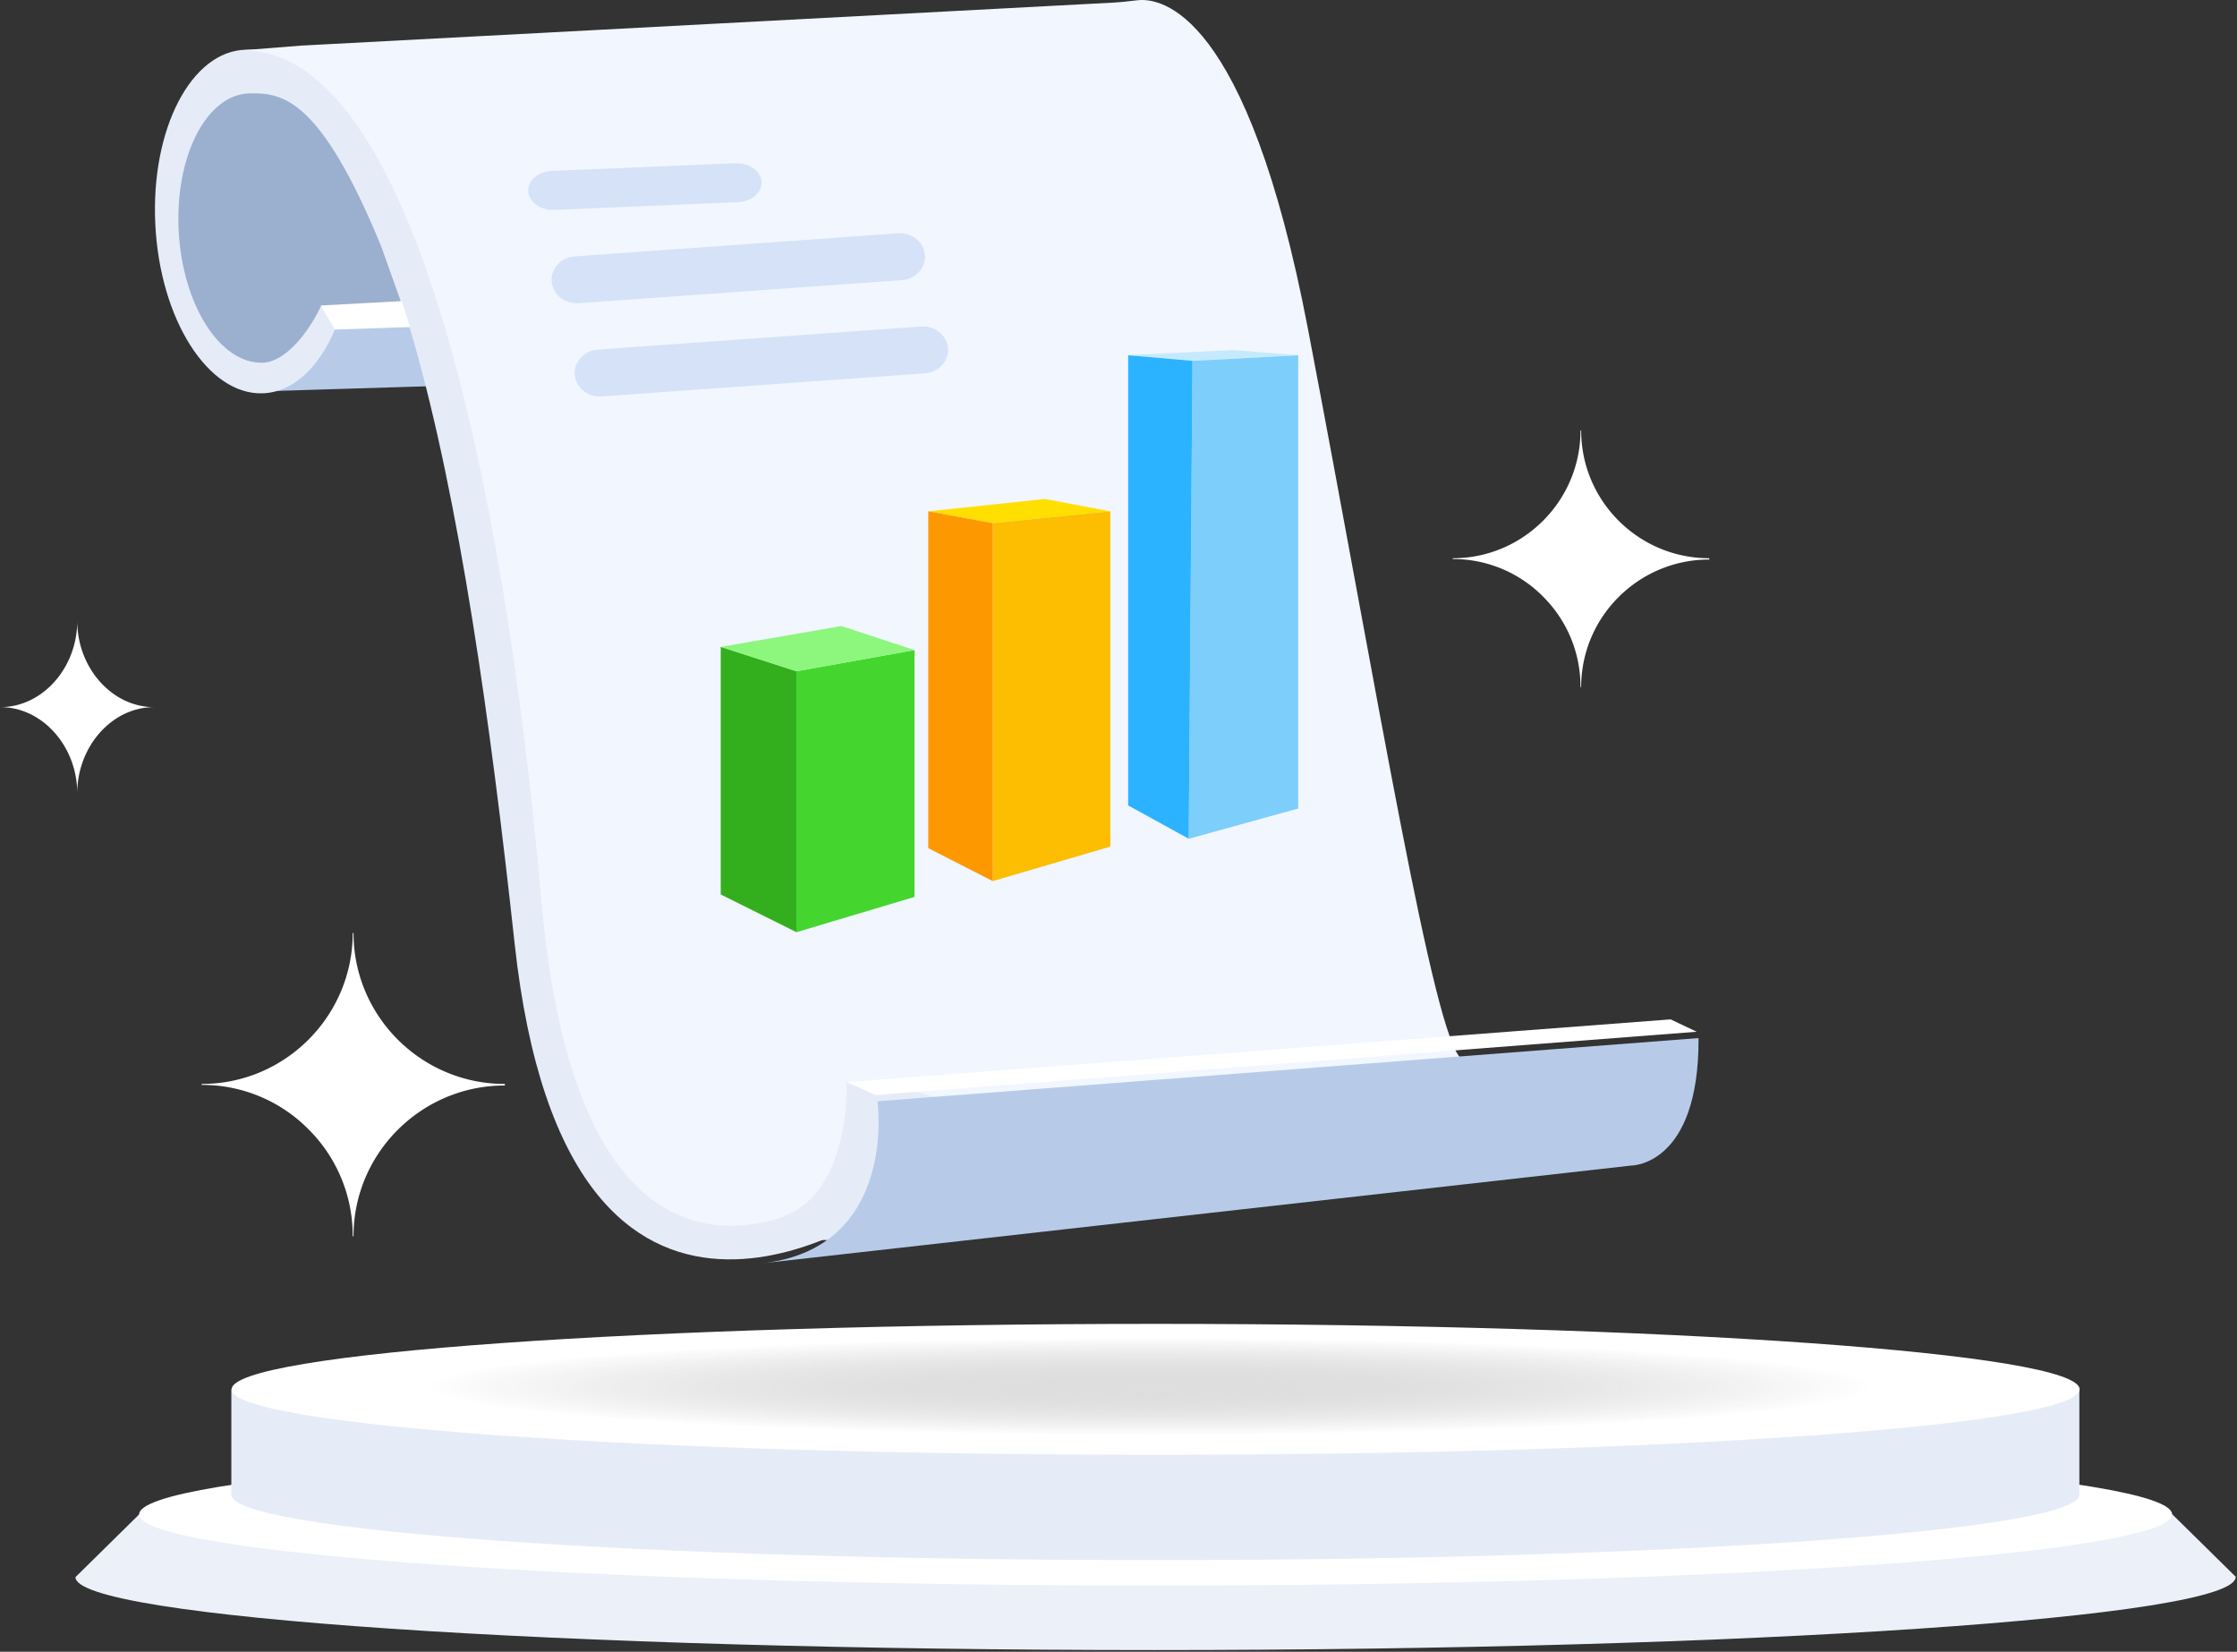 <svg xmlns="http://www.w3.org/2000/svg" width="363" height="268" fill="none" xmlns:v="https://vecta.io/nano"><rect width="100%" height="100%" fill="#333333" stroke="none"/><path d="M362.778 255.887c-.113 6.539-78.66 11.838-175.455 11.838-96.818 0-175.185-5.299-175.073-11.838l10.35-10.193h329.895l10.35 10.193h-.067z" fill="#ebf0f9"/><path d="M187.525 257.262c91.102 0 164.947-5.187 164.947-11.546s-73.845-11.523-164.947-11.523-164.948 5.164-164.948 11.523 73.845 11.546 164.948 11.546z" fill="#fff"/><path d="M337.443 242.514c-.09 5.886-67.298 10.621-150.12 10.621s-149.85-4.758-149.783-10.621v-17.093h299.88v17.093h.023z" fill="#e6ecf7"/><path d="M187.525 236.042c82.822 0 149.94-4.758 149.94-10.621s-67.14-10.621-149.94-10.621c-82.823 0-149.94 4.758-149.94 10.621s67.14 10.621 149.94 10.621z" fill="#fff"/><path d="M186.625 232.84c65.249 0 118.125-3.536 118.125-7.892s-52.894-7.893-118.125-7.893c-65.249 0-118.125 3.536-118.125 7.893s52.894 7.892 118.125 7.892z" fill="url(#A)" fill-opacity=".3"/><path d="M96.345 53.019l-42.811-1.942s-4.208 11.681-13.249 12.487l63.236-1.948-7.169-8.603-.006.006z" fill="#b7cbe9"/><path d="M54.301 53.398c.066.03-2.577-4.654-2.577-4.654l50.291-1.601-5.975 4.852-41.74 1.397v.006z" fill="#1b4cb1"/><g fill="#e6ecf7"><path d="M112.931 17.825C84.204 9.259 48.035 7.928 39.929 8.067c-8.878.157-15.492 12.859-14.726 28.349.767 15.472 8.6 27.723 17.448 27.398 4.919-.181 9.113-4.214 11.726-10.397l46.091-1.577 12.462-34.014z"/><path d="M34.582 12.12C63.485 9.514 75.706 81.418 83.51 153.099c8.63 79.291 59.833 42.906 59.833 42.906l90.763-20.523c-4.508-3.467-13.531-58.901-24.949-118.464-11.564-60.346-28.74-53.091-28.74-53.091l-135.014 7.32-10.827.873h.006z"/></g><path d="M52.033 49.775c-2.064 4.328-5.77 8.946-9.379 9.072-6.934.241-13.066-9.367-13.664-21.486-.598-12.131 4.575-22.082 11.527-22.214 5.341-.102 11.443.771 21.328 24.791l3.356 9.416-13.175.421h.006z" fill="#9bafcf"/><path d="M52.027 49.568l2.351 3.898 35.398-1.182-16.385-4.461 1.797.489-23.161 1.256z" fill="#fff"/><path d="M71.725 72.905l20.556-5.846-7.58-34.116-21.485 10.186c3.193 8.681 6.005 18.789 8.516 29.776h-.006z" fill="#e6ecf7"/><path d="M38.066 8.255c28.836-2.565 43.87 70.61 49.79 137.939 6.621 75.281 46.628 47.781 46.628 47.781l102.634-22.226c-4.496-3.473-13.494-58.87-24.877-118.391C202.363 1.711 188.379-.408 184.559.043c-1.328.157-2.656.313-3.996.385L48.869 7.4l-10.797.855h-.006z" fill="#f1f6ff"/><path d="M137.393 175.557s.7 17.849-10.211 21.763l2.003 3.702 10.049.385 15.987-13.003-2.553-10.114-7.453-2.246-7.822-.481v-.006z" fill="#e6ecf7"/><path d="M275.63 168.428L142.396 178.68s3.356 23.996-18.962 26.32l141.218-15.881s11.08.15 10.972-20.697l.006.006z" fill="#b7cbe9"/><path d="M271.095 165.394l4.225 2.01-133.228 10.259-4.689-2.101 133.692-10.168z" fill="#fff"/><path d="M89.349 34.039c-1.95-.144-3.52-1.393-3.627-2.975-.116-1.74 1.579-3.228 3.796-3.322l29.822-1.252c2.212-.091 4.104 1.242 4.224 2.986s-1.579 3.227-3.796 3.322L89.947 34.05a5.55 5.55 0 0 1-.593-.011h-.004zm3.86 15.143c-1.939-.169-3.525-1.623-3.679-3.496-.172-2.097 1.509-3.923 3.757-4.084l52.409-3.741c2.247-.161 4.205 1.408 4.377 3.505s-1.509 3.923-3.757 4.084l-52.409 3.742a4.8 4.8 0 0 1-.698-.004v-.004zm3.747 15.123c-1.939-.169-3.525-1.623-3.679-3.496-.172-2.097 1.509-3.923 3.756-4.084l52.409-3.741c2.248-.165 4.205 1.408 4.377 3.505s-1.509 3.923-3.756 4.084l-52.409 3.741a4.8 4.8 0 0 1-.698-.004v-.004z" fill="#d5e2f7"/><path d="M183.069 57.626l10.435.903 17.152-.903-10.574-.837-17.013.837z" fill="#c5eaff"/><path d="M210.658 57.642v73.541l-17.755 4.907.603-77.545 17.152-.903z" fill="#7dcefb"/><path d="M183.069 57.642v73.042l9.831 5.406.604-77.545-10.435-.903z" fill="#2bb3ff"/><path d="M180.194 82.966l-19.095 1.926-10.471-1.926 18.926-2.005 10.64 2.005z" fill="#ffdf00"/><path d="M180.179 82.963v54.398l-19.096 5.598v-58.07l19.096-1.926z" fill="#fdbd00"/><path d="M150.628 82.962v54.651l10.471 5.346v-58.07l-10.471-1.926z" fill="#fd9800"/><path d="M129.241 151.246l-12.288-6.117v-40.178l12.288 3.955v42.34z" fill="#33af1e"/><path d="M129.233 151.25l19.168-5.725v-40.052l-19.168 3.438v42.339z" fill="#44d62e"/><path d="M116.953 104.965l19.567-3.389 11.889 3.907-19.168 3.437-12.288-3.955z" fill="#8df67d"/><path d="M12.534 100.742c0 7.626-5.65 13.991-12.466 13.991 6.816 0 12.466 6.365 12.466 13.991 0-7.626 5.65-13.991 12.466-13.991-6.816 0-12.466-6.365-12.466-13.991zm69.373 75.223v-.094c-13.518 0-24.54-10.973-24.54-24.486h-.13c0 13.481-10.99 24.486-24.476 24.486h-.032v.157h.032a24.24 24.24 0 0 1 17.311 7.211 24.33 24.33 0 0 1 7.164 17.338h.13c0-13.482 11.022-24.455 24.54-24.455h.032v-.157h-.032zm195.436-85.312v-.08c-11.438 0-20.765-9.285-20.765-20.719h-.109c0 11.408-9.299 20.719-20.711 20.719h-.027v.133h.027a20.51 20.51 0 0 1 14.648 6.102c3.923 3.926 6.063 9.126 6.063 14.67h.109c0-11.407 9.327-20.692 20.765-20.692h.028v-.133h-.028z" fill="#fff"/><defs><radialGradient id="A" cx="0" cy="0" r="1" gradientUnits="userSpaceOnUse" gradientTransform="translate(186.625 224.948) rotate(90) scale(7.893 118.125)"><stop stop-color="#939393"/><stop offset="1" stop-opacity="0"/></radialGradient></defs></svg>